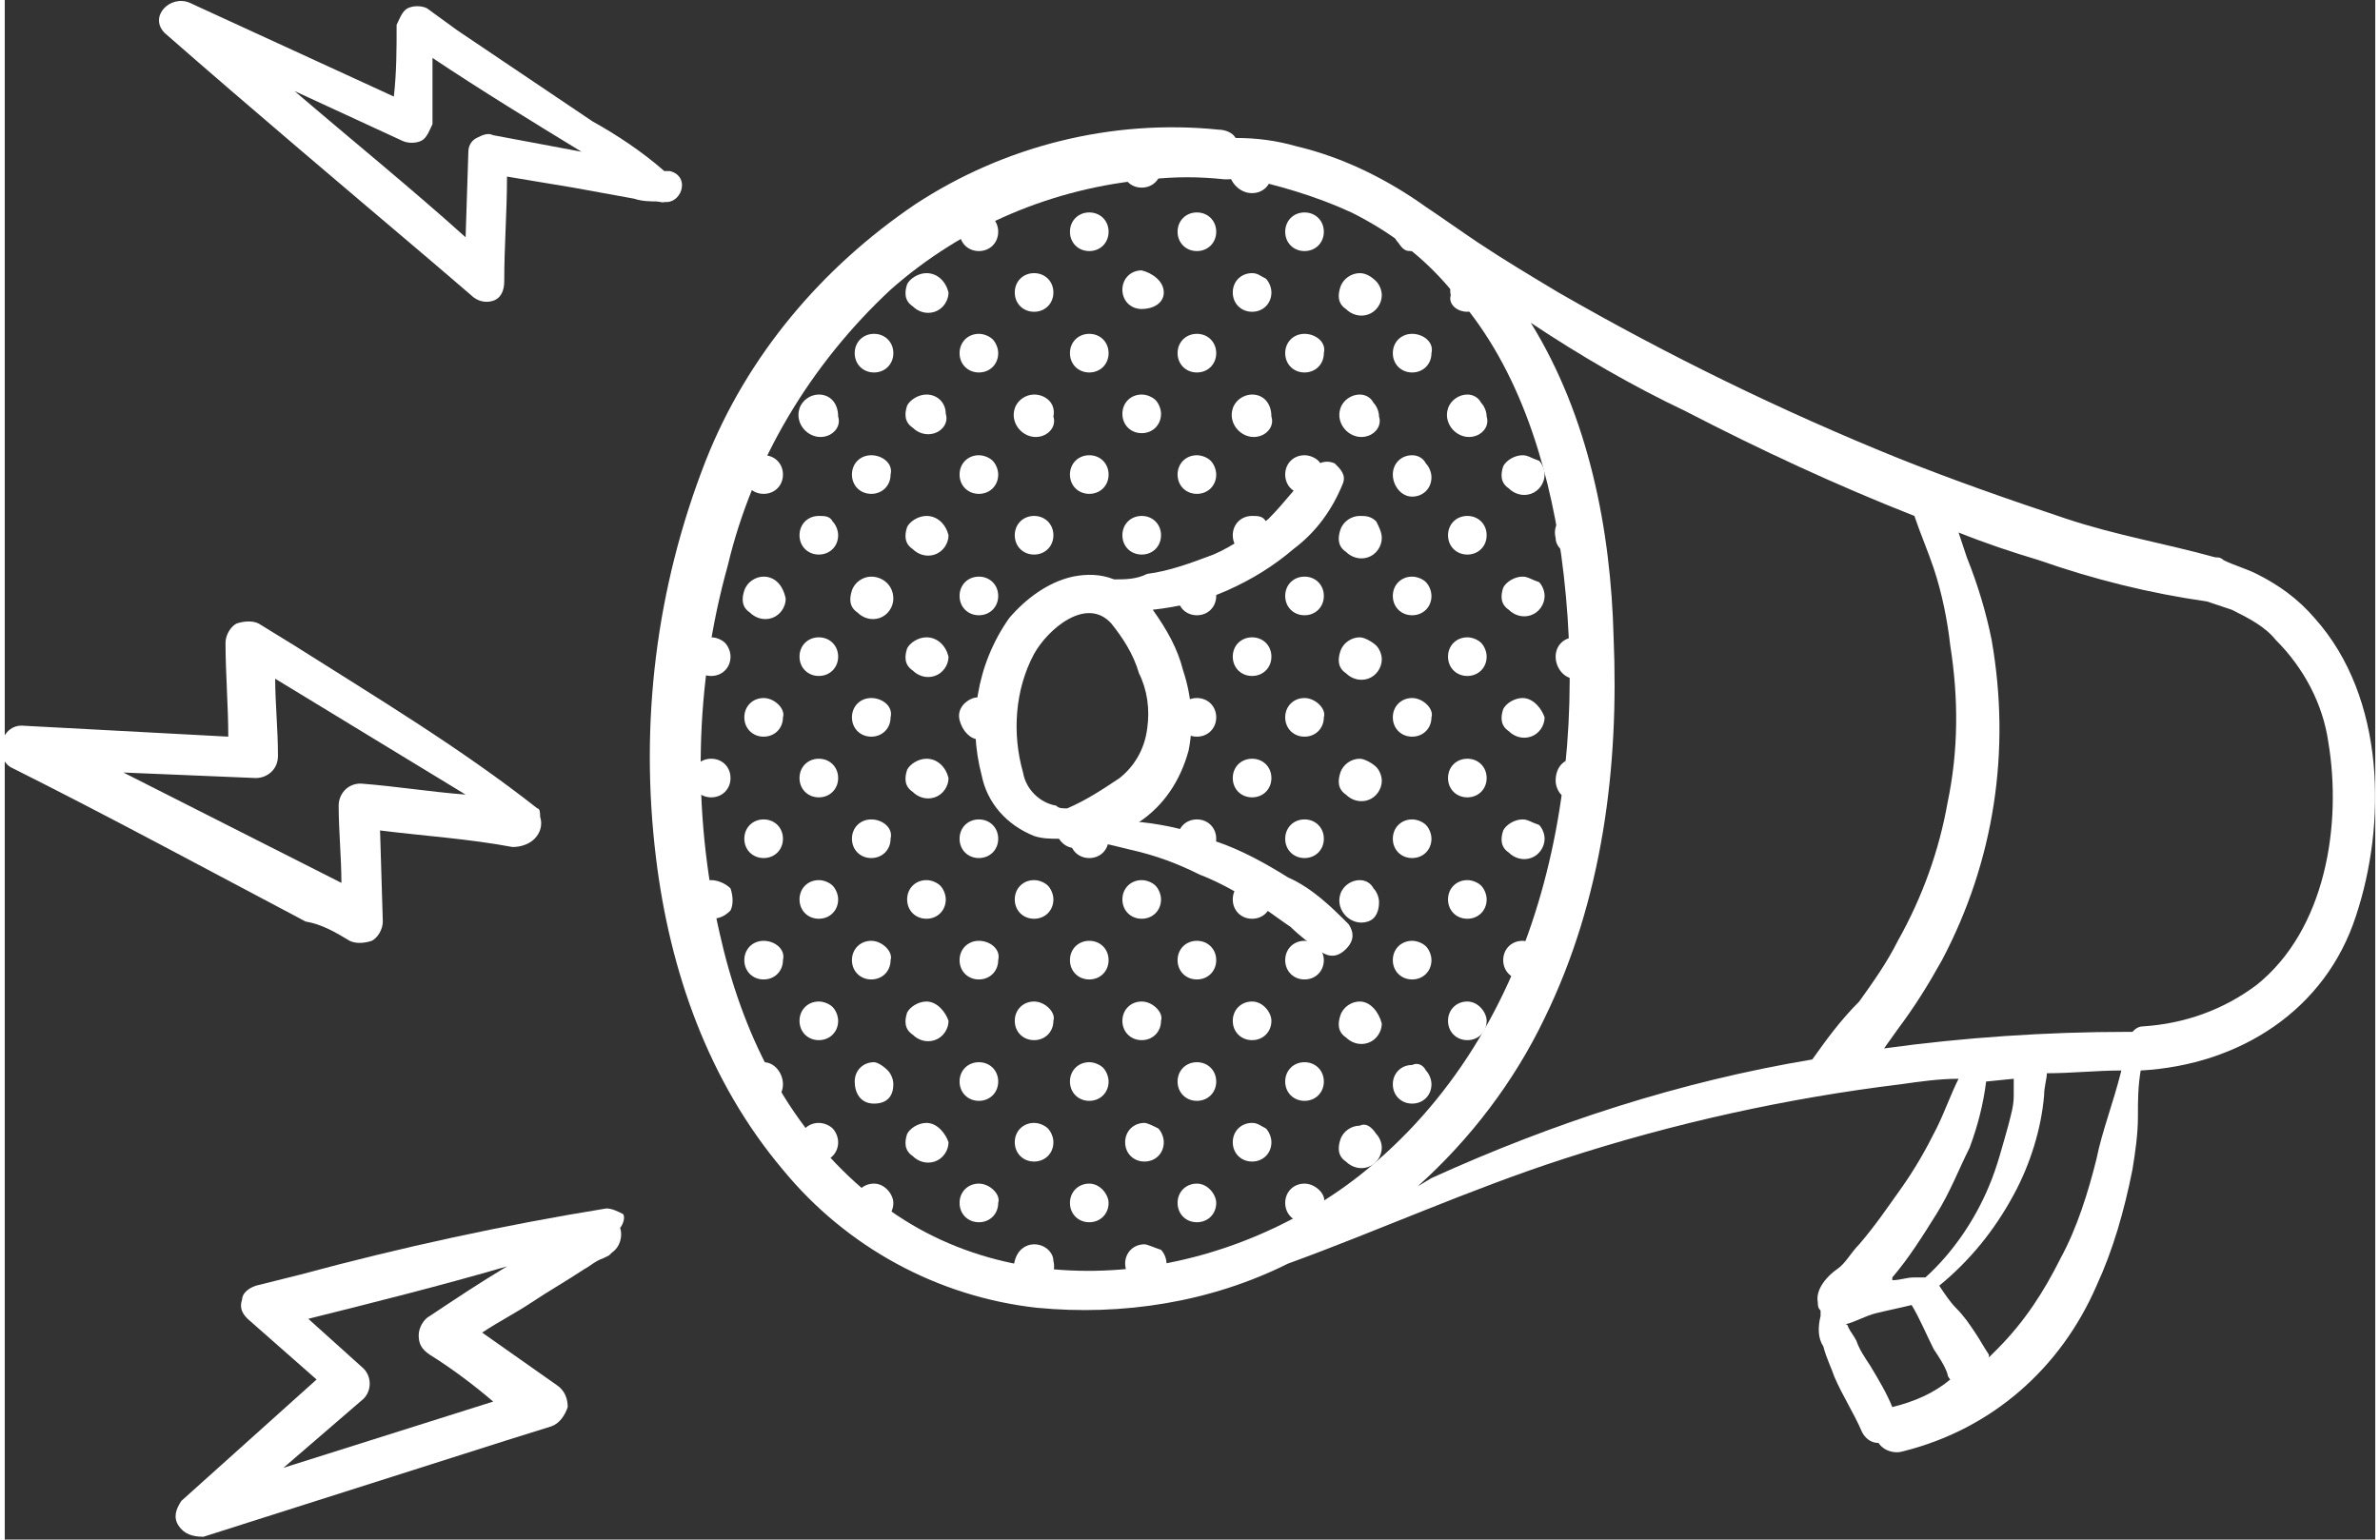 <?xml version="1.0" encoding="UTF-8"?>
<!-- Generator: Adobe Illustrator 25.0.0, SVG Export Plug-In . SVG Version: 6.00 Build 0)  -->
<svg xmlns="http://www.w3.org/2000/svg" xmlns:xlink="http://www.w3.org/1999/xlink" version="1.1" id="Layer_1" x="0px" y="0px" width="1000px" height="647px" viewBox="0 0 85.9 55.8" xml:space="preserve">
<rect x="0" y="0" width="85.9" height="55.8" fill="#333333" stroke="none"/>
<g>
	<defs>
		<path id="SVGID_1_" d="M21.1,44.2C21.1,44.2,21.2,44.2,21.1,44.2L21.1,44.2z M18.2,45.9c-1,0.6-1.9,1.2-2.8,1.8    c-0.2,0.1-0.4,0.4-0.4,0.7c0,0.3,0.1,0.5,0.4,0.7c0.8,0.5,1.6,1.1,2.3,1.7l-7.6,2.4l2.9-2.5c0.3-0.3,0.3-0.8,0-1.1l-2-1.8    C13.4,47.2,15.8,46.6,18.2,45.9L18.2,45.9z M21.8,43.8c-3.7,0.6-7.4,1.4-11.1,2.4l-1.6,0.4c-0.3,0.1-0.5,0.3-0.5,0.5    c-0.1,0.3,0,0.5,0.2,0.7l2.5,2.2l-4.9,4.4c-0.2,0.3-0.3,0.6-0.1,0.9c0.2,0.3,0.5,0.4,0.9,0.4l11-3.5l1.6-0.5    c0.3-0.1,0.5-0.4,0.6-0.7c0-0.3-0.1-0.6-0.4-0.8l-2.7-1.9c0.6-0.4,1.2-0.7,1.8-1.1c0.6-0.4,1.3-0.8,1.9-1.2    c0.2-0.1,0.4-0.3,0.7-0.4l0.2-0.1l0.1-0.1c0.3-0.2,0.4-0.6,0.3-0.9c0.1-0.1,0.2-0.4,0.1-0.5C22.2,43.9,22,43.8,21.8,43.8z     M9.1,28.2c0.4,0,0.8-0.3,0.8-0.8c0-1-0.1-1.9-0.1-2.8c2.3,1.4,4.6,2.8,6.9,4.2c-1.3-0.1-2.5-0.3-3.8-0.4c-0.5,0-0.8,0.4-0.8,0.8    c0,0.9,0.1,1.9,0.1,2.8L4.3,28L9.1,28.2z M12.5,34.1c0.2,0.1,0.5,0.1,0.8,0c0.2-0.1,0.4-0.4,0.4-0.7l-0.1-3.3    c1.6,0.2,3.2,0.3,4.8,0.6c0.3,0,0.6-0.1,0.8-0.3c0.2-0.2,0.3-0.5,0.2-0.8c0-0.1,0-0.3-0.1-0.3c-2.8-2.2-5.8-4-8.8-5.9l-1.3-0.8    c-0.2-0.1-0.5-0.1-0.8,0c-0.2,0.1-0.4,0.4-0.4,0.7c0,1.1,0.1,2.3,0.1,3.4l-7.5-0.4c-0.3,0-0.6,0.2-0.7,0.6c-0.1,0.3,0,0.7,0.3,0.9    c3.6,1.8,7.1,3.7,10.7,5.6C11.5,33.5,12,33.8,12.5,34.1z M17.7,4.9c-0.2-0.1-0.4,0-0.6,0.1c-0.2,0.1-0.3,0.3-0.3,0.5l-0.1,3.1    c-2-1.8-4.1-3.5-6.2-5.3l3.9,1.8c0.2,0.1,0.5,0.1,0.7,0c0.2-0.1,0.3-0.4,0.4-0.6c0-0.8,0-1.6,0-2.4c1.8,1.2,3.6,2.3,5.4,3.4    L17.7,4.9z M24.1,6.2l-0.2,0c-0.8-0.7-1.7-1.3-2.6-1.8l-4.9-3.3l-1.1-0.8c-0.2-0.1-0.5-0.1-0.7,0c-0.2,0.1-0.3,0.4-0.4,0.6    c0,0.9,0,1.7-0.1,2.6L6.7,0.1C6-0.2,5.2,0.6,5.8,1.2c3.2,2.8,6.4,5.5,9.7,8.3l1.4,1.2c0.2,0.2,0.5,0.3,0.8,0.2    c0.3-0.1,0.4-0.4,0.4-0.7c0-1.3,0.1-2.5,0.1-3.8l2.4,0.4l2.2,0.4c0.3,0.1,0.6,0.1,0.8,0.1c0.1,0,0.5,0.1,0.2,0    C24.5,7.5,24.9,6.4,24.1,6.2z"></path>
	</defs>
	<clipPath id="SVGID_2_">
		<use xlink:href="#SVGID_1_" overflow="visible"></use>
	</clipPath>
	<rect x="-5" y="-5" clip-path="url(#SVGID_2_)" fill="#FFFFFF" width="34.5" height="65.8"></rect>
</g>
<g>
	<defs>
		<path id="SVGID_3_" d="M40.4,28.2c-0.6,0.4-1.2,0.8-1.9,1.1c-0.2,0-0.3,0-0.4-0.1c-0.6-0.1-1.1-0.6-1.2-1.2    c-0.4-1.4-0.3-3,0.4-4.3c0.5-0.9,1.9-2.1,2.8-1.1c0.4,0.5,0.8,1.1,1,1.8c0.3,0.6,0.4,1.3,0.3,2C41.3,27.2,40.9,27.8,40.4,28.2    L40.4,28.2z M46.5,31.8c-0.8-0.5-1.7-1-2.6-1.3c-0.9-0.4-1.8-0.6-2.7-0.7h-0.1c0.9-0.6,1.5-1.5,1.8-2.6c0.2-1,0.1-2-0.2-2.9    c-0.2-0.8-0.6-1.5-1.1-2.2c0.9-0.1,1.8-0.3,2.7-0.7c0.9-0.4,1.7-0.9,2.4-1.5c0.8-0.6,1.4-1.4,1.8-2.4c0.1-0.3-0.1-0.5-0.3-0.7    c-0.2-0.1-0.5-0.1-0.7,0.1c-0.6,0.6-1.1,1.3-1.7,1.9c-0.6,0.5-1.3,1-2,1.3c-0.8,0.3-1.6,0.6-2.4,0.7C41,21,40.6,21,40.2,21    c-0.5-0.2-1-0.2-1.5-0.1c-0.9,0.2-1.7,0.8-2.3,1.5c-1.2,1.7-1.5,3.8-1,5.7c0.2,1,0.9,1.8,1.9,2.2c0.3,0.1,0.6,0.1,0.9,0.1    c0.2,0.3,0.5,0.4,0.8,0.3l0.5-0.2c0.5,0.1,0.9,0.2,1.3,0.3c0.9,0.2,1.7,0.5,2.5,0.9c0.8,0.3,1.6,0.8,2.3,1.2    c0.3,0.2,0.7,0.5,1,0.7c0.3,0.3,0.7,0.6,1.1,0.9c0.3,0.2,0.6,0.2,0.9-0.1s0.3-0.6,0.1-0.9C48.1,32.9,47.4,32.2,46.5,31.8    L46.5,31.8z M81.6,35.7c-1.2,0.9-2.6,1.4-4.1,1.5c-0.2,0-0.3,0.1-0.4,0.2c-0.1,0-0.1,0-0.2,0c-2.9,0-5.9,0.2-8.8,0.6l0.5-0.7    c0.6-0.8,1.1-1.6,1.6-2.5c1.9-3.6,2.5-7.6,1.8-11.6c-0.2-1-0.5-2-0.9-3c-0.1-0.3-0.2-0.6-0.3-0.9c1,0.4,1.9,0.7,2.9,1    c2,0.7,4,1.2,6.1,1.5c0.3,0.1,0.6,0.2,0.9,0.3c0.6,0.3,1.2,0.6,1.6,1.1c1,1,1.7,2.3,1.9,3.7C84.7,29.9,84.1,33.7,81.6,35.7    L81.6,35.7z M75.8,42c-0.3,1.2-0.7,2.5-1.3,3.6c-0.6,1.2-1.3,2.3-2.3,3.3l-0.3,0.3l0-0.1c-0.2-0.3-0.3-0.5-0.5-0.8    c-0.2-0.3-0.4-0.6-0.7-0.9c-0.2-0.2-0.4-0.5-0.6-0.8c1.1-0.9,2-2,2.7-3.3c0.6-1.1,1-2.4,1.1-3.6c0-0.3,0.1-0.6,0.1-0.8    c0.9,0,1.8-0.1,2.7-0.1C76.4,40,76,41,75.8,42L75.8,42z M68.4,51c-0.2-0.5-0.5-1-0.8-1.5c-0.2-0.3-0.4-0.6-0.5-0.9    c-0.1-0.2-0.2-0.3-0.3-0.5c0,0,0-0.1-0.1-0.1c0.4-0.1,0.7-0.3,1.1-0.4c0.4-0.1,0.9-0.2,1.3-0.3c0.3,0.5,0.5,1,0.8,1.6    c0.2,0.3,0.4,0.6,0.5,0.9c0,0.1,0.1,0.2,0.1,0.2C69.9,50.5,69.2,50.8,68.4,51L68.4,51z M68.4,46.3c0.6-0.7,1.1-1.5,1.6-2.3    c0.5-0.8,0.8-1.6,1.2-2.4c0.3-0.8,0.5-1.6,0.6-2.4l1-0.1c0,0.2,0,0.4,0,0.6c0,0.4-0.1,0.7-0.2,1.1c-0.2,0.7-0.4,1.5-0.7,2.2    c-0.5,1.2-1.3,2.4-2.3,3.3c-0.1,0-0.2,0-0.4,0c-0.3,0-0.5,0.1-0.8,0.1L68.4,46.3z M65.5,38.4L65.5,38.4c-4.8,0.8-9.4,2.3-13.8,4.3    l-0.5,0.3c1.9-1.7,3.5-3.8,4.6-6.1c2.1-4.3,2.7-9.1,2.5-13.8c-0.1-3.9-0.9-8-3-11.4c1.8,1.2,3.7,2.3,5.6,3.2    c2.7,1.4,5.5,2.7,8.3,3.8c0.2,0.6,0.5,1.3,0.7,1.9c0.3,0.9,0.5,1.9,0.6,2.8c0.3,1.9,0.3,3.8-0.1,5.7c-0.3,1.7-0.9,3.4-1.8,5    c-0.4,0.8-0.9,1.5-1.4,2.2C66.5,37,66,37.7,65.5,38.4L65.5,38.4z M49.1,42.6c-5.1,4-12.9,5-18,0.5c-2.8-2.4-4.4-5.7-5.2-9.3    c-1-4.4-0.9-9,0.3-13.3c0.9-3.8,3-7.3,5.9-10c2.6-2.3,5.9-3.7,9.4-4c0.9-0.1,1.8-0.1,2.7,0c0.2,0,0.4,0,0.5-0.1    c1.4,0.3,2.8,0.7,4.1,1.3c1.4,0.7,2.6,1.6,3.6,2.8c2.4,2.6,3.5,6.2,4,9.6C57.5,28.1,55.8,37.3,49.1,42.6L49.1,42.6z M83.7,22.4    c-0.6-0.7-1.3-1.2-2.1-1.6c-0.4-0.2-0.8-0.3-1.2-0.5c-0.1-0.1-0.2-0.1-0.3-0.1c-1.8-0.5-3.6-0.8-5.4-1.4c-2.1-0.7-4.1-1.4-6.1-2.2    c-4.2-1.7-8.3-3.7-12.3-6c-1-0.6-2-1.2-2.9-1.8c-0.6-0.4-1.3-0.9-1.9-1.3c-1.4-1-3-1.8-4.7-2.2c-0.7-0.2-1.4-0.3-2.2-0.3    c-0.1-0.2-0.4-0.3-0.6-0.3c-3.9-0.4-7.8,0.6-11,2.7c-3.4,2.3-6.1,5.5-7.6,9.3c-1.8,4.6-2.4,9.5-1.8,14.4c0.5,4.1,1.9,8.1,4.6,11.3    c2.3,2.8,5.6,4.6,9.2,5c3.1,0.3,6.3-0.2,9.1-1.6c3.3-1.2,6.6-2.7,10-3.8c4-1.3,8.1-2.2,12.2-2.7c0.7-0.1,1.4-0.2,2.1-0.2    c-0.3,0.6-0.5,1.2-0.8,1.8c-0.4,0.8-0.8,1.5-1.3,2.2c-0.5,0.7-0.9,1.3-1.5,2c-0.3,0.3-0.5,0.7-0.8,0.9s-0.8,0.7-0.7,1.2    c0,0.1,0,0.2,0.1,0.3c0,0.1,0,0.1,0,0.2c-0.1,0.4-0.1,0.8,0.1,1.1c0.1,0.4,0.3,0.8,0.4,1.1c0.3,0.7,0.7,1.3,1,2    c0.1,0.2,0.3,0.4,0.6,0.4c0.2,0.3,0.6,0.4,0.9,0.3c3.2-0.8,5.7-3,7-6c0.6-1.3,1-2.7,1.3-4.2c0.1-0.6,0.2-1.3,0.2-1.9    c0-0.6,0-1.1,0.1-1.7h0c3.6-0.2,6.7-2.2,7.8-5.6C86.3,29.9,86.3,25.3,83.7,22.4z"></path>
	</defs>
	<clipPath id="SVGID_4_">
		<use xlink:href="#SVGID_3_" overflow="visible"></use>
	</clipPath>
	<rect x="18.4" y="-0.2" clip-path="url(#SVGID_4_)" fill="#FFFFFF" width="72.5" height="58.1"></rect>
</g>
<g>
	<defs>
		<path id="SVGID_5_" d="M45.2,40.7c-0.4,0-0.7,0.3-0.7,0.7c0,0.4,0.3,0.7,0.7,0.7s0.7-0.3,0.7-0.7c0-0.2-0.1-0.4-0.2-0.5    C45.5,40.8,45.4,40.7,45.2,40.7z M43.2,16.5c-0.4,0-0.7,0.3-0.7,0.7s0.3,0.7,0.7,0.7s0.7-0.3,0.7-0.7c0-0.2-0.1-0.4-0.2-0.5    C43.6,16.6,43.4,16.5,43.2,16.5z M45.2,31.9c-0.4,0-0.7,0.3-0.7,0.7c0,0.4,0.3,0.7,0.7,0.7c0.4,0,0.7-0.3,0.7-0.7    c0-0.2-0.1-0.4-0.2-0.5C45.5,32,45.4,31.9,45.2,31.9z M44.4,45.7c0.4-0.1,0.8-0.3,1.2-0.4c-0.2-0.2-0.5-0.2-0.7-0.2    C44.7,45.3,44.5,45.5,44.4,45.7z M37.3,36.3c-0.4,0-0.7,0.3-0.7,0.7c0,0.4,0.3,0.7,0.7,0.7s0.7-0.3,0.7-0.7    C38.1,36.7,37.7,36.3,37.3,36.3z M43.2,7.7c-0.4,0-0.7,0.3-0.7,0.7s0.3,0.7,0.7,0.7s0.7-0.3,0.7-0.7S43.6,7.7,43.2,7.7z     M45.2,27.5c-0.4,0-0.7,0.3-0.7,0.7c0,0.4,0.3,0.7,0.7,0.7s0.7-0.3,0.7-0.7C45.9,27.8,45.6,27.5,45.2,27.5z M45.2,36.3    c-0.4,0-0.7,0.3-0.7,0.7c0,0.4,0.3,0.7,0.7,0.7s0.7-0.3,0.7-0.7C45.9,36.7,45.6,36.3,45.2,36.3z M47.1,38.5    c-0.4,0-0.7,0.3-0.7,0.7s0.3,0.7,0.7,0.7c0.4,0,0.7-0.3,0.7-0.7S47.5,38.5,47.1,38.5z M47.1,42.9c-0.4,0-0.7,0.3-0.7,0.7    c0,0.4,0.3,0.7,0.7,0.7c0.4,0,0.7-0.3,0.7-0.7C47.9,43.3,47.5,42.9,47.1,42.9z M45.2,23.1c-0.4,0-0.7,0.3-0.7,0.7    c0,0.4,0.3,0.7,0.7,0.7s0.7-0.3,0.7-0.7C45.9,23.4,45.6,23.1,45.2,23.1z M47.1,34.1c-0.4,0-0.7,0.3-0.7,0.7c0,0.4,0.3,0.7,0.7,0.7    c0.4,0,0.7-0.3,0.7-0.7c0-0.2-0.1-0.4-0.2-0.5C47.5,34.2,47.3,34.1,47.1,34.1L47.1,34.1z M45.2,18.7c-0.4,0-0.7,0.3-0.7,0.7    s0.3,0.7,0.7,0.7s0.7-0.3,0.7-0.7c0-0.2-0.1-0.4-0.2-0.5C45.6,18.7,45.4,18.7,45.2,18.7L45.2,18.7z M45.2,9.9    c-0.4,0-0.7,0.3-0.7,0.7s0.3,0.7,0.7,0.7s0.7-0.3,0.7-0.7c0-0.2-0.1-0.4-0.2-0.5C45.5,10,45.4,9.9,45.2,9.9L45.2,9.9z M44.7,5.6    c-0.3,0.2-0.4,0.5-0.3,0.8S44.8,7,45.2,7c0.4,0,0.7-0.3,0.7-0.7c0-0.1,0-0.3-0.1-0.4C45.4,5.7,45.1,5.7,44.7,5.6L44.7,5.6z     M45.2,14.3c-0.3,0-0.6,0.2-0.7,0.5c-0.1,0.3,0,0.6,0.2,0.8c0.2,0.2,0.5,0.3,0.8,0.2c0.3-0.1,0.5-0.4,0.4-0.7    C45.9,14.6,45.6,14.3,45.2,14.3z M39.3,29.7c-0.4,0-0.7,0.3-0.7,0.7s0.3,0.7,0.7,0.7c0.4,0,0.7-0.3,0.7-0.7S39.7,29.7,39.3,29.7z     M47.1,29.7c-0.4,0-0.7,0.3-0.7,0.7s0.3,0.7,0.7,0.7c0.4,0,0.7-0.3,0.7-0.7S47.5,29.7,47.1,29.7z M39.3,34.1    c-0.4,0-0.7,0.3-0.7,0.7c0,0.4,0.3,0.7,0.7,0.7c0.4,0,0.7-0.3,0.7-0.7C40,34.4,39.7,34.1,39.3,34.1z M41.3,45.1    c-0.4,0-0.7,0.3-0.7,0.7c0,0.2,0.1,0.5,0.3,0.6c0.3,0,0.7-0.1,1-0.1c0.1-0.1,0.2-0.3,0.2-0.5c0-0.2-0.1-0.4-0.2-0.5    C41.6,45.2,41.4,45.1,41.3,45.1L41.3,45.1z M41.3,40.7c-0.4,0-0.7,0.3-0.7,0.7c0,0.4,0.3,0.7,0.7,0.7c0.4,0,0.7-0.3,0.7-0.7    c0-0.2-0.1-0.4-0.2-0.5C41.6,40.8,41.4,40.7,41.3,40.7L41.3,40.7z M39.3,38.5c-0.4,0-0.7,0.3-0.7,0.7s0.3,0.7,0.7,0.7    c0.4,0,0.7-0.3,0.7-0.7c0-0.2-0.1-0.4-0.2-0.5C39.7,38.6,39.5,38.5,39.3,38.5L39.3,38.5z M37.3,31.9c-0.4,0-0.7,0.3-0.7,0.7    c0,0.4,0.3,0.7,0.7,0.7c0.4,0,0.7-0.3,0.7-0.7c0-0.2-0.1-0.4-0.2-0.5C37.7,32,37.5,31.9,37.3,31.9z M39.3,42.9    c-0.4,0-0.7,0.3-0.7,0.7c0,0.4,0.3,0.7,0.7,0.7c0.4,0,0.7-0.3,0.7-0.7C40,43.3,39.7,42.9,39.3,42.9z M41.2,31.9    c-0.4,0-0.7,0.3-0.7,0.7c0,0.4,0.3,0.7,0.7,0.7c0.4,0,0.7-0.3,0.7-0.7c0-0.2-0.1-0.4-0.2-0.5C41.6,32,41.4,31.9,41.2,31.9z     M43.2,34.1c-0.4,0-0.7,0.3-0.7,0.7c0,0.4,0.3,0.7,0.7,0.7s0.7-0.3,0.7-0.7C43.9,34.4,43.6,34.1,43.2,34.1z M41.2,36.3    c-0.4,0-0.7,0.3-0.7,0.7c0,0.4,0.3,0.7,0.7,0.7s0.7-0.3,0.7-0.7C42,36.7,41.6,36.3,41.2,36.3z M43.2,25.3c-0.4,0-0.7,0.3-0.7,0.7    s0.3,0.7,0.7,0.7s0.7-0.3,0.7-0.7S43.6,25.3,43.2,25.3z M43.2,29.7c-0.4,0-0.7,0.3-0.7,0.7s0.3,0.7,0.7,0.7s0.7-0.3,0.7-0.7    S43.6,29.7,43.2,29.7z M43.2,38.5c-0.4,0-0.7,0.3-0.7,0.7s0.3,0.7,0.7,0.7s0.7-0.3,0.7-0.7S43.6,38.5,43.2,38.5z M43.2,20.9    c-0.4,0-0.7,0.3-0.7,0.7s0.3,0.7,0.7,0.7s0.7-0.3,0.7-0.7S43.6,20.9,43.2,20.9z M40.8,28.8c0.2,0.2,0.5,0.2,0.8,0.1    c0.3-0.1,0.4-0.4,0.4-0.7c0-0.2-0.1-0.3-0.2-0.4C41.6,28.2,41.3,28.6,40.8,28.8z M43.2,42.9c-0.4,0-0.7,0.3-0.7,0.7    c0,0.4,0.3,0.7,0.7,0.7s0.7-0.3,0.7-0.7C43.9,43.3,43.6,42.9,43.2,42.9z M43.2,12.1c-0.4,0-0.7,0.3-0.7,0.7c0,0.4,0.3,0.7,0.7,0.7    s0.7-0.3,0.7-0.7C43.9,12.4,43.6,12.1,43.2,12.1z M53,27.5c-0.4,0-0.7,0.3-0.7,0.7c0,0.4,0.3,0.7,0.7,0.7s0.7-0.3,0.7-0.7    C53.7,27.8,53.4,27.5,53,27.5z M53,23.1c-0.4,0-0.7,0.3-0.7,0.7c0,0.4,0.3,0.7,0.7,0.7s0.7-0.3,0.7-0.7c0-0.2-0.1-0.4-0.2-0.5    C53.4,23.2,53.2,23.1,53,23.1z M53,18.7c-0.4,0-0.7,0.3-0.7,0.7s0.3,0.7,0.7,0.7s0.7-0.3,0.7-0.7S53.4,18.7,53,18.7z M53,31.9    c-0.4,0-0.7,0.3-0.7,0.7c0,0.4,0.3,0.7,0.7,0.7c0.4,0,0.7-0.3,0.7-0.7c0-0.2-0.1-0.4-0.2-0.5C53.4,32,53.2,31.9,53,31.9z M53,36.3    c-0.4,0-0.7,0.3-0.7,0.7c0,0.4,0.3,0.7,0.7,0.7s0.7-0.3,0.7-0.7C53.7,36.7,53.4,36.3,53,36.3z M51,16.5c-0.4,0-0.7,0.3-0.7,0.7    S50.6,18,51,18s0.7-0.3,0.7-0.7c0-0.2-0.1-0.4-0.2-0.5C51.4,16.6,51.2,16.5,51,16.5z M51,12.1c-0.4,0-0.7,0.3-0.7,0.7    c0,0.4,0.3,0.7,0.7,0.7s0.7-0.3,0.7-0.7C51.8,12.4,51.4,12.1,51,12.1z M55,34.1c-0.4,0-0.7,0.3-0.7,0.7s0.3,0.7,0.7,0.7    c0.1,0,0.3,0,0.4-0.1c0.1-0.3,0.2-0.5,0.3-0.8C55.6,34.4,55.3,34.1,55,34.1L55,34.1z M56.2,32.7c0,0.1,0,0.2,0.1,0.4    c0.1-0.3,0.2-0.7,0.3-1C56.3,32.2,56.2,32.4,56.2,32.7L56.2,32.7z M56.2,28.3c0,0.2,0.1,0.4,0.2,0.5c0.1,0.1,0.3,0.2,0.5,0.2    c0-0.4,0-0.9,0-1.5C56.5,27.5,56.2,27.8,56.2,28.3L56.2,28.3z M55,16.5c-0.3,0-0.6,0.2-0.7,0.4c-0.1,0.3-0.1,0.6,0.2,0.8    c0.2,0.2,0.5,0.3,0.8,0.2c0.3-0.1,0.5-0.4,0.5-0.7c0-0.2-0.1-0.4-0.2-0.5C55.3,16.6,55.2,16.5,55,16.5L55,16.5z M55,25.3    c-0.3,0-0.6,0.2-0.7,0.4c-0.1,0.3-0.1,0.6,0.2,0.8c0.2,0.2,0.5,0.3,0.8,0.2c0.3-0.1,0.5-0.4,0.5-0.7C55.7,25.7,55.4,25.3,55,25.3z     M51,20.9c-0.4,0-0.7,0.3-0.7,0.7c0,0.4,0.3,0.7,0.7,0.7s0.7-0.3,0.7-0.7c0-0.2-0.1-0.4-0.2-0.5C51.4,21,51.2,20.9,51,20.9    L51,20.9z M55,20.9c-0.3,0-0.6,0.2-0.7,0.4c-0.1,0.3-0.1,0.6,0.2,0.8c0.2,0.2,0.5,0.3,0.8,0.2c0.3-0.1,0.5-0.4,0.5-0.7    c0-0.2-0.1-0.4-0.2-0.5C55.3,21,55.2,20.9,55,20.9L55,20.9z M47.1,25.3c-0.4,0-0.7,0.3-0.7,0.7c0,0.4,0.3,0.7,0.7,0.7    c0.4,0,0.7-0.3,0.7-0.7C47.9,25.7,47.5,25.3,47.1,25.3z M53,14.3c-0.3,0-0.6,0.2-0.7,0.5c-0.1,0.3,0,0.6,0.2,0.8    c0.2,0.2,0.5,0.3,0.8,0.2c0.3-0.1,0.5-0.4,0.4-0.7c0-0.2-0.1-0.4-0.2-0.5C53.4,14.4,53.2,14.3,53,14.3z M55,29.7    c-0.3,0-0.6,0.2-0.7,0.4c-0.1,0.3-0.1,0.6,0.2,0.8c0.2,0.2,0.5,0.3,0.8,0.2c0.3-0.1,0.5-0.4,0.5-0.7c0-0.2-0.1-0.4-0.2-0.5    C55.3,29.8,55.2,29.7,55,29.7L55,29.7z M49.1,40.8c-0.3,0-0.6,0.2-0.7,0.5c-0.1,0.3-0.1,0.6,0.2,0.8c0.2,0.2,0.5,0.3,0.8,0.2    c0.3-0.1,0.5-0.4,0.5-0.7c0-0.2-0.1-0.4-0.2-0.5C49.5,40.8,49.3,40.7,49.1,40.8L49.1,40.8z M49.1,31.9c-0.3,0-0.6,0.2-0.7,0.5    c-0.1,0.3,0,0.6,0.2,0.8c0.2,0.2,0.5,0.3,0.8,0.2c0.3-0.1,0.4-0.4,0.4-0.7c0-0.2-0.1-0.4-0.2-0.5C49.5,32,49.3,31.9,49.1,31.9    L49.1,31.9z M51,25.3c-0.4,0-0.7,0.3-0.7,0.7c0,0.4,0.3,0.7,0.7,0.7s0.7-0.3,0.7-0.7C51.8,25.7,51.4,25.3,51,25.3z M49.1,36.3    c-0.3,0-0.6,0.2-0.7,0.5c-0.1,0.3-0.1,0.6,0.2,0.8c0.2,0.2,0.5,0.3,0.8,0.2c0.3-0.1,0.5-0.4,0.5-0.7    C49.8,36.7,49.5,36.3,49.1,36.3z M47.1,12.1c-0.4,0-0.7,0.3-0.7,0.7c0,0.4,0.3,0.7,0.7,0.7c0.4,0,0.7-0.3,0.7-0.7    C47.9,12.4,47.5,12.1,47.1,12.1z M47.1,20.9c-0.4,0-0.7,0.3-0.7,0.7s0.3,0.7,0.7,0.7c0.4,0,0.7-0.3,0.7-0.7S47.5,20.9,47.1,20.9z     M47.1,16.5c-0.4,0-0.7,0.3-0.7,0.7s0.3,0.7,0.7,0.7c0.4,0,0.7-0.3,0.7-0.7c0-0.2-0.1-0.4-0.2-0.5C47.5,16.6,47.3,16.5,47.1,16.5z     M47.1,7.7c-0.4,0-0.7,0.3-0.7,0.7s0.3,0.7,0.7,0.7c0.4,0,0.7-0.3,0.7-0.7S47.5,7.7,47.1,7.7z M51,34.1c-0.4,0-0.7,0.3-0.7,0.7    s0.3,0.7,0.7,0.7s0.7-0.3,0.7-0.7c0-0.2-0.1-0.4-0.2-0.5C51.4,34.2,51.2,34.1,51,34.1L51,34.1z M51,29.7c-0.4,0-0.7,0.3-0.7,0.7    c0,0.4,0.3,0.7,0.7,0.7s0.7-0.3,0.7-0.7c0-0.2-0.1-0.4-0.2-0.5C51.4,29.8,51.2,29.7,51,29.7L51,29.7z M51,38.6    c-0.4,0-0.7,0.3-0.7,0.7S50.6,40,51,40s0.7-0.3,0.7-0.7c0-0.2-0.1-0.4-0.2-0.5C51.4,38.6,51.2,38.5,51,38.6L51,38.6z M49.1,18.7    c-0.3,0-0.6,0.2-0.7,0.5c-0.1,0.3-0.1,0.6,0.2,0.8c0.2,0.2,0.5,0.3,0.8,0.2c0.3-0.1,0.5-0.4,0.5-0.7c0-0.2-0.1-0.4-0.2-0.6    C49.5,18.7,49.3,18.7,49.1,18.7L49.1,18.7z M49.1,9.9c-0.3,0-0.6,0.2-0.7,0.5c-0.1,0.3-0.1,0.6,0.2,0.8c0.2,0.2,0.5,0.3,0.8,0.2    c0.3-0.1,0.5-0.4,0.5-0.7c0-0.2-0.1-0.4-0.2-0.5C49.5,10,49.3,9.9,49.1,9.9L49.1,9.9z M49.1,23.1c-0.3,0-0.6,0.2-0.7,0.5    c-0.1,0.3-0.1,0.6,0.2,0.8c0.2,0.2,0.5,0.3,0.8,0.2c0.3-0.1,0.5-0.4,0.5-0.7c0-0.2-0.1-0.4-0.2-0.5S49.3,23.1,49.1,23.1L49.1,23.1    z M49.1,14.3c-0.3,0-0.6,0.2-0.7,0.5c-0.1,0.3,0,0.6,0.2,0.8c0.2,0.2,0.5,0.3,0.8,0.2c0.3-0.1,0.5-0.4,0.4-0.7    c0-0.2-0.1-0.4-0.2-0.5C49.5,14.4,49.3,14.3,49.1,14.3L49.1,14.3z M49.1,27.5c-0.3,0-0.6,0.2-0.7,0.5c-0.1,0.3-0.1,0.6,0.2,0.8    c0.2,0.2,0.5,0.3,0.8,0.2c0.3-0.1,0.5-0.4,0.5-0.7c0-0.2-0.1-0.4-0.2-0.5S49.3,27.5,49.1,27.5L49.1,27.5z M27.5,25.3    c-0.4,0-0.7,0.3-0.7,0.7c0,0.4,0.3,0.7,0.7,0.7s0.7-0.3,0.7-0.7C28.3,25.7,27.9,25.3,27.5,25.3z M35.3,16.5    c-0.4,0-0.7,0.3-0.7,0.7s0.3,0.7,0.7,0.7s0.7-0.3,0.7-0.7c0-0.2-0.1-0.4-0.2-0.5C35.7,16.6,35.5,16.5,35.3,16.5z M27.5,29.7    c-0.4,0-0.7,0.3-0.7,0.7s0.3,0.7,0.7,0.7s0.7-0.3,0.7-0.7S27.9,29.7,27.5,29.7z M35.3,12.1c-0.4,0-0.7,0.3-0.7,0.7    s0.3,0.7,0.7,0.7s0.7-0.3,0.7-0.7c0-0.2-0.1-0.4-0.2-0.5C35.7,12.2,35.5,12.1,35.3,12.1L35.3,12.1z M35.3,26.8    c0.2,0,0.5-0.1,0.6-0.3c0-0.3,0-0.5,0.1-0.8c-0.2-0.3-0.5-0.5-0.9-0.4c-0.3,0.1-0.6,0.4-0.5,0.8C34.7,26.5,35,26.8,35.3,26.8    L35.3,26.8z M35.3,7.7c-0.4,0-0.7,0.3-0.7,0.7s0.3,0.7,0.7,0.7s0.7-0.3,0.7-0.7S35.7,7.7,35.3,7.7z M37.3,14.3    c-0.3,0-0.6,0.2-0.7,0.5c-0.1,0.3,0,0.6,0.2,0.8c0.2,0.2,0.5,0.3,0.8,0.2c0.3-0.1,0.5-0.4,0.4-0.7C38.1,14.6,37.7,14.3,37.3,14.3    L37.3,14.3z M37.3,18.7c-0.4,0-0.7,0.3-0.7,0.7s0.3,0.7,0.7,0.7s0.7-0.3,0.7-0.7S37.7,18.7,37.3,18.7z M27.5,38.5    c-0.3,0-0.6,0.2-0.7,0.6c0.1,0.3,0.3,0.6,0.4,0.9c0.1,0,0.2,0,0.3,0c0.4,0,0.7-0.3,0.7-0.7S27.9,38.5,27.5,38.5z M25.8,18.7    c-0.1,0.5-0.2,0.9-0.3,1.4h0.1c0.4,0,0.7-0.3,0.7-0.7C26.3,19.1,26.1,18.8,25.8,18.7z M37.3,9.9c-0.4,0-0.7,0.3-0.7,0.7    s0.3,0.7,0.7,0.7s0.7-0.3,0.7-0.7S37.7,9.9,37.3,9.9z M25.7,36.3c0.1,0.4,0.3,0.8,0.4,1.2c0.1-0.1,0.2-0.3,0.2-0.4    C26.3,36.7,26.1,36.4,25.7,36.3z M27.5,34.1c-0.4,0-0.7,0.3-0.7,0.7c0,0.4,0.3,0.7,0.7,0.7s0.7-0.3,0.7-0.7    C28.3,34.4,27.9,34.1,27.5,34.1z M25.6,31.9c-0.3,0-0.6,0.2-0.7,0.5c0,0.2,0.1,0.4,0.1,0.6c0.1,0.2,0.4,0.3,0.6,0.3    c0.3,0,0.5-0.1,0.7-0.3c0.1-0.2,0.1-0.5,0-0.8C26.1,32,25.8,31.9,25.6,31.9z M25.6,27.5c-0.4,0-0.7,0.3-0.7,0.7    c0,0.4,0.3,0.7,0.7,0.7c0.4,0,0.7-0.3,0.7-0.7C26.3,27.8,26,27.5,25.6,27.5z M25.6,23.1c-0.4,0-0.7,0.3-0.7,0.7    c0,0.4,0.3,0.7,0.7,0.7c0.4,0,0.7-0.3,0.7-0.7c0-0.2-0.1-0.4-0.2-0.5C26,23.2,25.8,23.1,25.6,23.1z M35.3,20.9    c-0.4,0-0.7,0.3-0.7,0.7s0.3,0.7,0.7,0.7s0.7-0.3,0.7-0.7S35.7,20.9,35.3,20.9z M53,11.3c0.3,0,0.6-0.2,0.7-0.5    c-0.2-0.3-0.5-0.7-0.7-0.9c-0.4,0.1-0.7,0.4-0.6,0.8C52.3,11,52.6,11.3,53,11.3z M41.3,23.1c0.2,0.4,0.3,0.8,0.4,1.3    c0.2-0.1,0.2-0.3,0.2-0.5C42,23.5,41.7,23.2,41.3,23.1z M48.6,6.7c0.1,0.1,0.3,0.2,0.5,0.2L48.6,6.7z M51,9.1    c0.3,0,0.6-0.2,0.7-0.5c-0.4-0.3-0.7-0.6-1.1-0.9c-0.2,0.1-0.3,0.4-0.3,0.6c0,0.2,0.1,0.4,0.2,0.5C50.7,9.1,50.8,9.1,51,9.1z     M56.8,20.1c0-0.5-0.1-0.9-0.2-1.4c-0.3,0.1-0.5,0.4-0.4,0.8C56.2,19.8,56.5,20.1,56.8,20.1z M36.7,6.5c0.2,0.3,0.5,0.4,0.8,0.4    c0.3-0.1,0.6-0.4,0.6-0.7c0,0,0-0.1,0-0.1C37.6,6.2,37.1,6.4,36.7,6.5z M56.9,24.6L56.9,24.6c0.1-0.5,0.1-1,0.1-1.5h-0.1    c-0.4,0-0.7,0.3-0.7,0.7S56.5,24.6,56.9,24.6L56.9,24.6z M55,13.5c0.1,0,0.2,0,0.2,0c-0.2-0.5-0.4-0.9-0.7-1.3    c-0.2,0.1-0.3,0.4-0.3,0.6c0,0.2,0.1,0.4,0.2,0.5C54.6,13.5,54.8,13.6,55,13.5z M39.3,16.5c-0.4,0-0.7,0.3-0.7,0.7    s0.3,0.7,0.7,0.7c0.4,0,0.7-0.3,0.7-0.7S39.7,16.5,39.3,16.5z M39.3,12.1c-0.4,0-0.7,0.3-0.7,0.7c0,0.4,0.3,0.7,0.7,0.7    c0.4,0,0.7-0.3,0.7-0.7C40,12.4,39.7,12.1,39.3,12.1z M39.3,20.9c-0.4,0-0.7,0.3-0.7,0.7c0,0,0,0.1,0,0.1c0.2-0.1,0.5-0.1,0.7-0.1    c0.2,0,0.5,0,0.7,0.1c0,0,0-0.1,0-0.1C40,21.2,39.7,20.9,39.3,20.9z M41.2,5.4c-0.4,0-0.7,0.3-0.7,0.7c0,0.4,0.3,0.7,0.7,0.7    c0.4,0,0.7-0.3,0.7-0.7c0-0.2-0.1-0.4-0.2-0.5C41.6,5.5,41.4,5.5,41.2,5.4L41.2,5.4z M41.2,9.8c-0.4,0-0.7,0.3-0.7,0.7    s0.3,0.7,0.7,0.7S42,11,42,10.6C42,10.2,41.6,9.9,41.2,9.8L41.2,9.8z M41.2,14.3c-0.4,0-0.7,0.3-0.7,0.7c0,0.4,0.3,0.7,0.7,0.7    c0.4,0,0.7-0.3,0.7-0.7c0-0.2-0.1-0.4-0.2-0.5S41.4,14.3,41.2,14.3L41.2,14.3z M41.2,18.7c-0.4,0-0.7,0.3-0.7,0.7s0.3,0.7,0.7,0.7    s0.7-0.3,0.7-0.7S41.6,18.7,41.2,18.7z M39.3,7.7c-0.4,0-0.7,0.3-0.7,0.7s0.3,0.7,0.7,0.7c0.4,0,0.7-0.3,0.7-0.7    S39.7,7.7,39.3,7.7z M31.5,38.5c-0.4,0-0.7,0.3-0.7,0.7S31,40,31.5,40s0.7-0.3,0.7-0.7c0-0.2-0.1-0.4-0.2-0.5    C31.8,38.6,31.6,38.5,31.5,38.5z M33.4,31.9c-0.4,0-0.7,0.3-0.7,0.7c0,0.4,0.3,0.7,0.7,0.7c0.4,0,0.7-0.3,0.7-0.7    c0-0.2-0.1-0.4-0.2-0.5C33.8,32,33.6,31.9,33.4,31.9z M33.4,36.3c-0.3,0-0.6,0.2-0.7,0.4c-0.1,0.3-0.1,0.6,0.2,0.8    c0.2,0.2,0.5,0.3,0.8,0.2c0.3-0.1,0.5-0.4,0.5-0.7C34.1,36.7,33.8,36.3,33.4,36.3z M33.4,27.5c-0.3,0-0.6,0.2-0.7,0.4    c-0.1,0.3-0.1,0.6,0.2,0.8c0.2,0.2,0.5,0.3,0.8,0.2c0.3-0.1,0.5-0.4,0.5-0.7C34.1,27.8,33.8,27.5,33.4,27.5z M31.5,12.1    c-0.4,0-0.7,0.3-0.7,0.7c0,0.4,0.3,0.7,0.7,0.7s0.7-0.3,0.7-0.7C32.2,12.4,31.9,12.1,31.5,12.1z M33.4,23.1    c-0.3,0-0.6,0.2-0.7,0.4c-0.1,0.3-0.1,0.6,0.2,0.8c0.2,0.2,0.5,0.3,0.8,0.2c0.3-0.1,0.5-0.4,0.5-0.7    C34.1,23.4,33.8,23.1,33.4,23.1z M33.4,45.1c-0.2,0-0.4,0.1-0.6,0.3c0.4,0.2,0.9,0.4,1.3,0.5v-0.1C34.1,45.5,33.8,45.1,33.4,45.1z     M33.4,40.7c-0.3,0-0.6,0.2-0.7,0.4c-0.1,0.3-0.1,0.6,0.2,0.8c0.2,0.2,0.5,0.3,0.8,0.2c0.3-0.1,0.5-0.4,0.5-0.7    C34.1,41.1,33.8,40.7,33.4,40.7z M35.3,42.9c-0.4,0-0.7,0.3-0.7,0.7c0,0.4,0.3,0.7,0.7,0.7s0.7-0.3,0.7-0.7    C36.1,43.3,35.7,42.9,35.3,42.9z M35.3,34.1c-0.4,0-0.7,0.3-0.7,0.7c0,0.4,0.3,0.7,0.7,0.7s0.7-0.3,0.7-0.7    C36.1,34.4,35.7,34.1,35.3,34.1z M35.3,29.7c-0.4,0-0.7,0.3-0.7,0.7s0.3,0.7,0.7,0.7s0.7-0.3,0.7-0.7S35.7,29.7,35.3,29.7z     M33.4,18.7c-0.3,0-0.6,0.2-0.7,0.4c-0.1,0.3-0.1,0.6,0.2,0.8c0.2,0.2,0.5,0.3,0.8,0.2c0.3-0.1,0.5-0.4,0.5-0.7    C34.1,19,33.8,18.7,33.4,18.7z M37.3,45.1c-0.3,0-0.6,0.2-0.7,0.6c-0.1,0.3,0.1,0.7,0.4,0.8l0.5,0c0.4-0.1,0.6-0.4,0.5-0.8    C38,45.4,37.7,45.1,37.3,45.1z M33.4,14.3c-0.3,0-0.6,0.2-0.7,0.4c-0.1,0.3-0.1,0.6,0.2,0.8c0.2,0.2,0.5,0.3,0.8,0.2    c0.3-0.1,0.5-0.4,0.4-0.7C34.1,14.6,33.8,14.3,33.4,14.3L33.4,14.3z M31.4,16.5c-0.4,0-0.7,0.3-0.7,0.7c0,0.4,0.3,0.7,0.7,0.7    s0.7-0.3,0.7-0.7C32.2,16.8,31.8,16.5,31.4,16.5L31.4,16.5z M33.4,9.9c-0.3,0-0.6,0.2-0.7,0.4c-0.1,0.3-0.1,0.6,0.2,0.8    c0.2,0.2,0.5,0.3,0.8,0.2c0.3-0.1,0.5-0.4,0.5-0.7C34.1,10.2,33.8,9.9,33.4,9.9L33.4,9.9z M35.3,38.5c-0.4,0-0.7,0.3-0.7,0.7    c0,0.4,0.3,0.7,0.7,0.7c0.4,0,0.7-0.3,0.7-0.7S35.7,38.5,35.3,38.5L35.3,38.5z M29.5,18.7c-0.4,0-0.7,0.3-0.7,0.7s0.3,0.7,0.7,0.7    c0.4,0,0.7-0.3,0.7-0.7c0-0.2-0.1-0.4-0.2-0.5C29.9,18.7,29.7,18.7,29.5,18.7L29.5,18.7z M29.5,31.9c-0.4,0-0.7,0.3-0.7,0.7    c0,0.4,0.3,0.7,0.7,0.7c0.4,0,0.7-0.3,0.7-0.7c0-0.2-0.1-0.4-0.2-0.5C29.9,32,29.7,31.9,29.5,31.9z M29.5,36.3    c-0.4,0-0.7,0.3-0.7,0.7c0,0.4,0.3,0.7,0.7,0.7c0.4,0,0.7-0.3,0.7-0.7c0-0.2-0.1-0.4-0.2-0.5C29.9,36.4,29.7,36.3,29.5,36.3z     M29.5,27.5c-0.4,0-0.7,0.3-0.7,0.7c0,0.4,0.3,0.7,0.7,0.7c0.4,0,0.7-0.3,0.7-0.7C30.2,27.8,29.9,27.5,29.5,27.5z M29.5,40.7    c-0.4,0-0.7,0.3-0.7,0.7c0,0.4,0.3,0.7,0.7,0.7c0.4,0,0.7-0.3,0.7-0.7c0-0.2-0.1-0.4-0.2-0.5C29.9,40.8,29.7,40.7,29.5,40.7z     M27.5,16.5c-0.4,0-0.7,0.3-0.7,0.7s0.3,0.7,0.7,0.7s0.7-0.3,0.7-0.7C28.2,16.8,27.9,16.5,27.5,16.5L27.5,16.5z M29.5,23.1    c-0.4,0-0.7,0.3-0.7,0.7s0.3,0.7,0.7,0.7s0.7-0.3,0.7-0.7C30.2,23.4,29.9,23.1,29.5,23.1L29.5,23.1z M28.2,12.8    c-0.1,0.2-0.3,0.4-0.4,0.7C28.1,13.3,28.3,13.1,28.2,12.8L28.2,12.8z M31.4,34.1c-0.4,0-0.7,0.3-0.7,0.7s0.3,0.7,0.7,0.7    s0.7-0.3,0.7-0.7C32.2,34.5,31.8,34.1,31.4,34.1L31.4,34.1z M31.4,29.7c-0.4,0-0.7,0.3-0.7,0.7s0.3,0.7,0.7,0.7s0.7-0.3,0.7-0.7    C32.2,30,31.8,29.7,31.4,29.7L31.4,29.7z M27.5,20.9c-0.3,0-0.6,0.2-0.7,0.5c-0.1,0.3-0.1,0.6,0.2,0.8c0.2,0.2,0.5,0.3,0.8,0.2    c0.3-0.1,0.5-0.4,0.5-0.7C28.2,21.2,27.9,20.9,27.5,20.9L27.5,20.9z M31.4,25.3c-0.4,0-0.7,0.3-0.7,0.7c0,0.4,0.3,0.7,0.7,0.7    s0.7-0.3,0.7-0.7C32.2,25.6,31.8,25.3,31.4,25.3z M31.4,20.9c-0.3,0-0.6,0.2-0.7,0.5c-0.1,0.3-0.1,0.6,0.2,0.8    c0.2,0.2,0.5,0.3,0.8,0.2c0.3-0.1,0.5-0.4,0.5-0.7C32.2,21.2,31.8,20.9,31.4,20.9L31.4,20.9z M29.5,14.3c-0.3,0-0.6,0.2-0.7,0.5    c-0.1,0.3,0,0.6,0.2,0.8c0.2,0.2,0.5,0.3,0.8,0.2c0.3-0.1,0.5-0.4,0.4-0.7C30.2,14.6,29.9,14.3,29.5,14.3L29.5,14.3z M29.5,11.3    L29.5,11.3c0.2,0,0.4-0.1,0.5-0.2c0.1-0.1,0.2-0.3,0.2-0.5C30,10.8,29.7,11.1,29.5,11.3z M31.5,42.9c-0.4,0-0.7,0.3-0.7,0.7    c0,0.4,0.3,0.7,0.7,0.7s0.7-0.3,0.7-0.7C32.2,43.3,31.9,42.9,31.5,42.9z M37.3,40.7c-0.4,0-0.7,0.3-0.7,0.7c0,0.4,0.3,0.7,0.7,0.7    s0.7-0.3,0.7-0.7c0-0.2-0.1-0.4-0.2-0.5C37.7,40.8,37.5,40.7,37.3,40.7z"></path>
	</defs>
	<clipPath id="SVGID_6_">
		<use xlink:href="#SVGID_5_" overflow="visible"></use>
	</clipPath>
	<rect x="19.8" y="0.4" clip-path="url(#SVGID_6_)" fill="#FFFFFF" width="42.2" height="51.1"></rect>
</g>
</svg>
